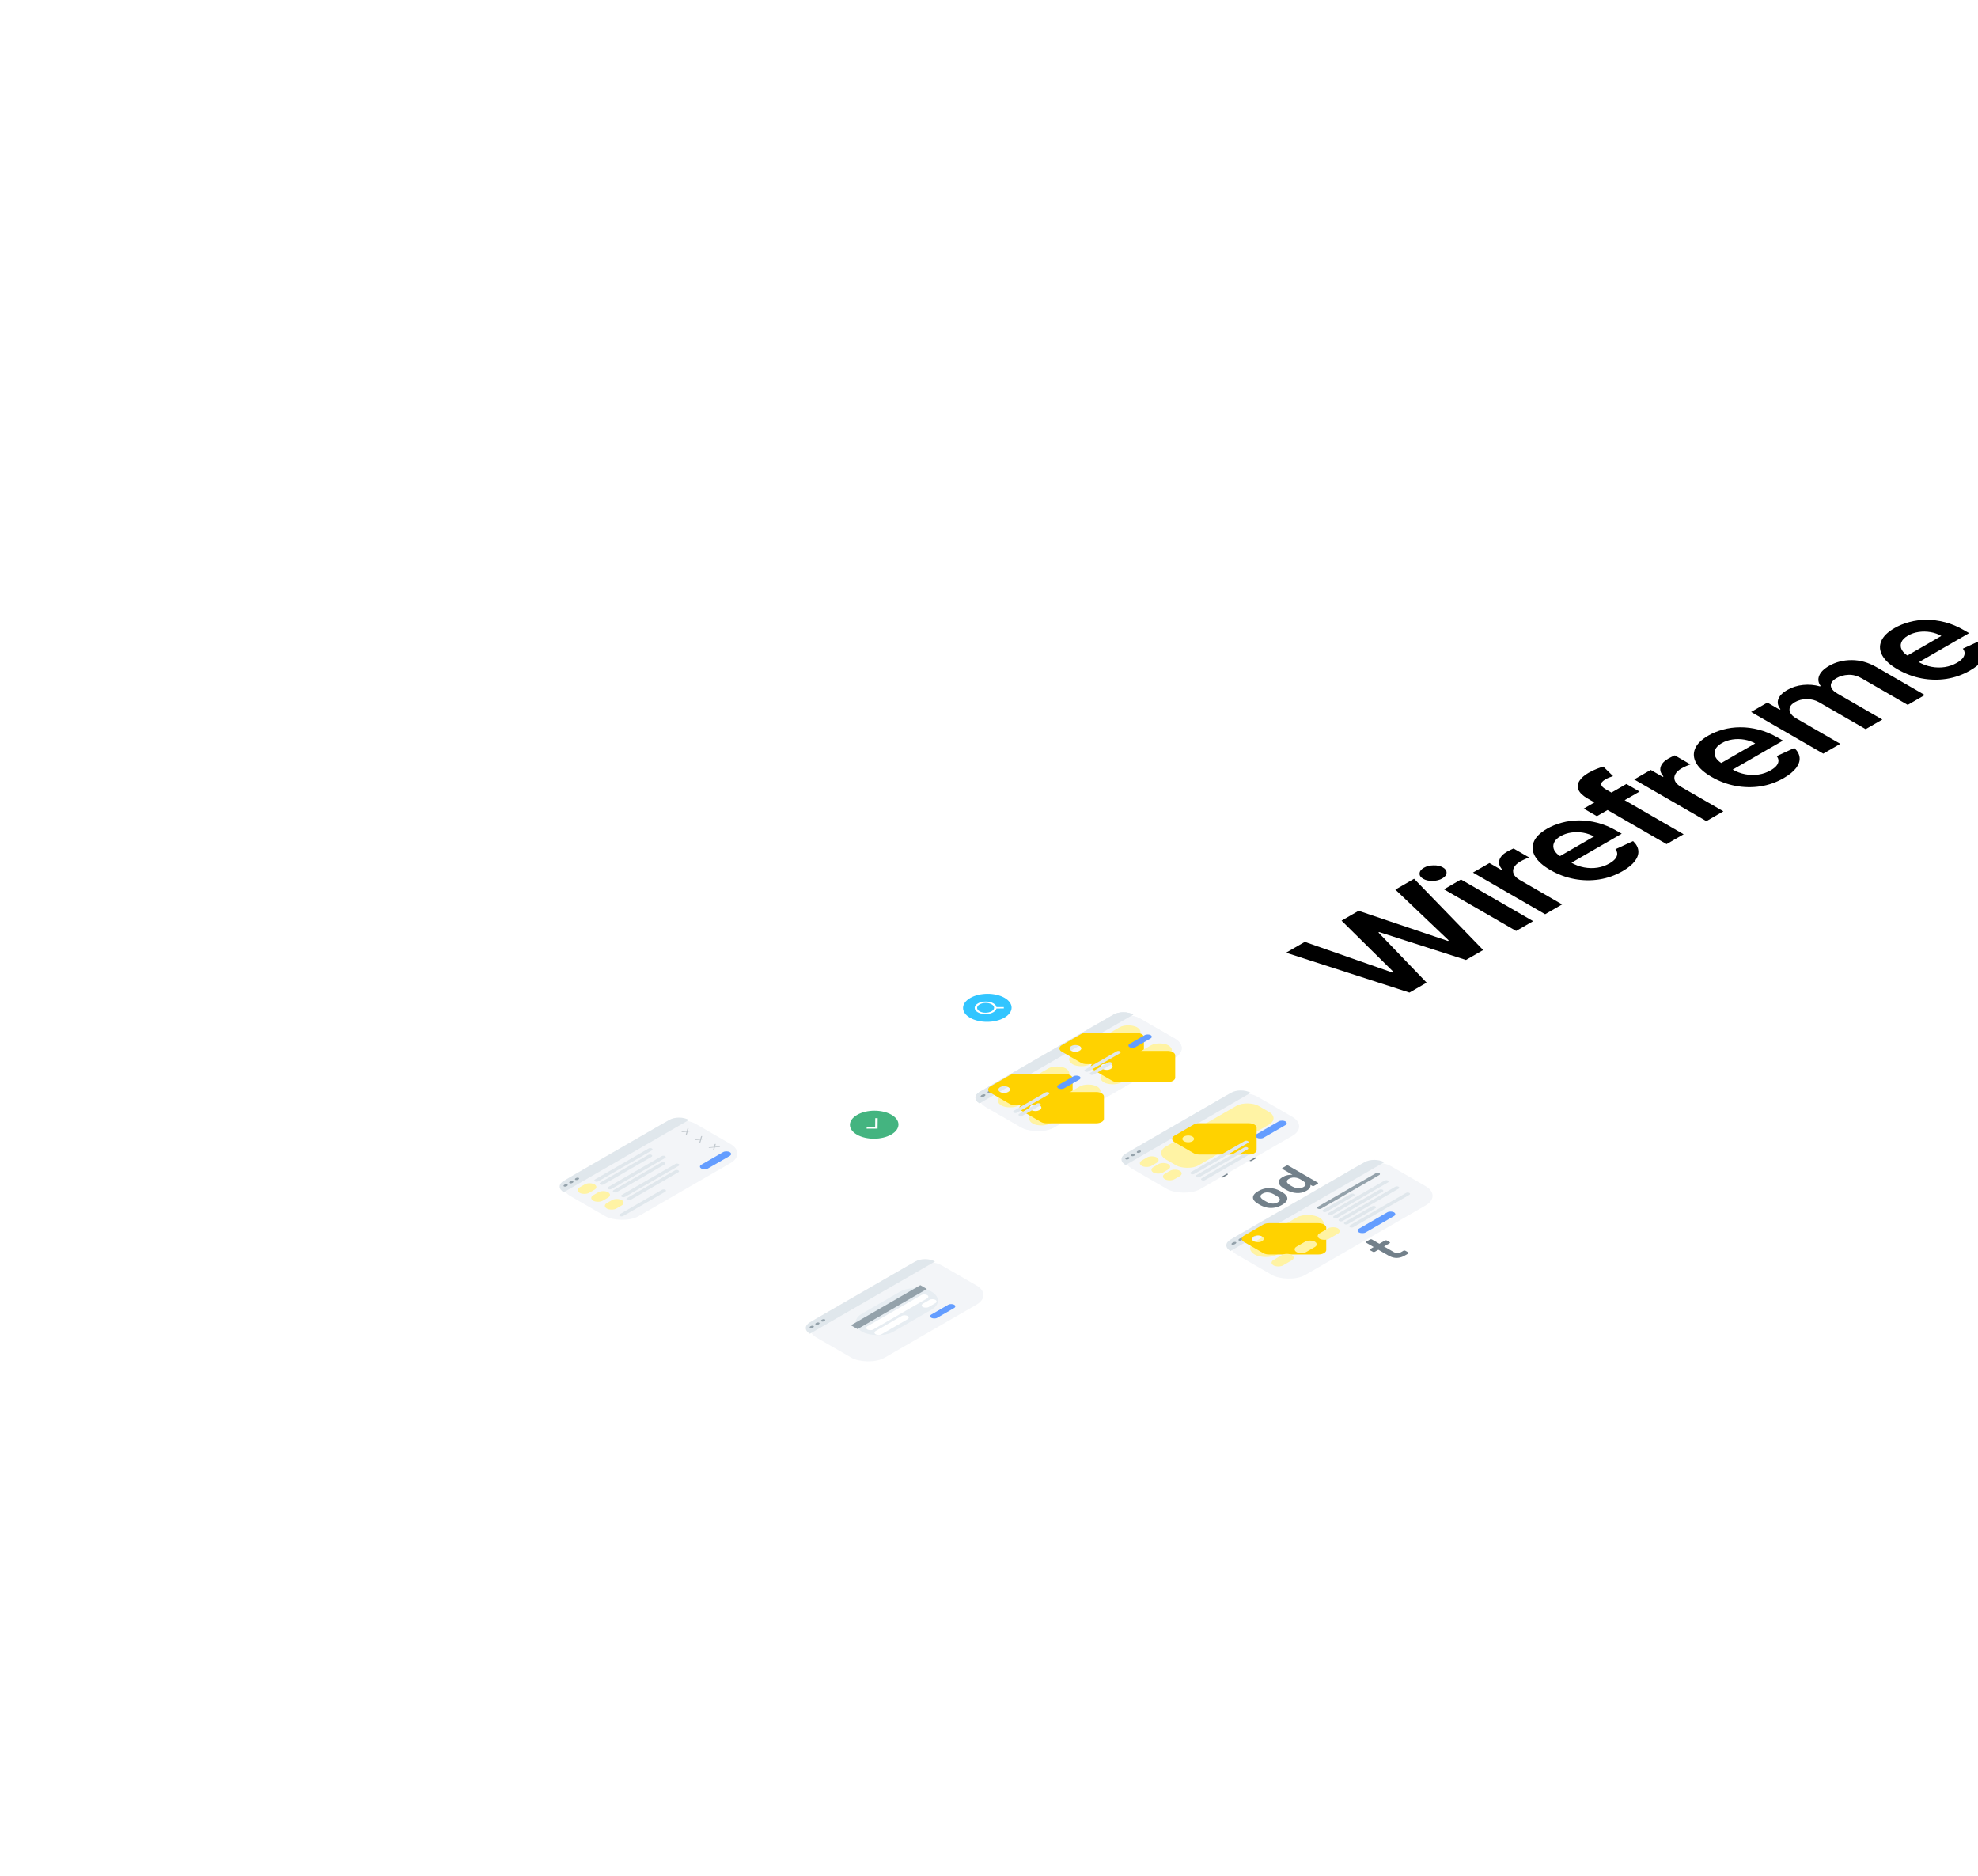 <svg width="389" height="369" viewBox="0 0 389 369" fill="none" xmlns="http://www.w3.org/2000/svg">
<g filter="url(#filter0_d_117_16955)">
<g clip-path="url(#clip0_117_16955)">
<rect width="327.11" height="158.133" rx="23.787" transform="matrix(0.866 -0.5 0.866 0.5 25.268 167.555)" fill="white"/>
<rect width="34.906" height="15.444" rx="3.756" transform="matrix(0.866 -0.5 0.866 0.5 152.518 157.021)" fill="#F3F5F8"/>
<path d="M154.463 158.144C153.389 157.523 153.389 156.518 154.463 155.897L180.802 140.691C181.876 140.071 183.618 140.071 184.693 140.691L154.463 158.144Z" fill="#E0E7EC"/>
<path fill-rule="evenodd" clip-rule="evenodd" d="M155.383 156.771C155.611 156.639 155.686 156.47 155.552 156.392C155.418 156.315 155.124 156.358 154.897 156.49C154.669 156.621 154.593 156.791 154.728 156.868C154.862 156.946 155.155 156.902 155.383 156.771ZM156.757 155.977C156.985 155.846 157.061 155.677 156.926 155.599C156.792 155.521 156.498 155.565 156.271 155.697C156.043 155.828 155.967 155.997 156.102 156.075C156.236 156.153 156.53 156.109 156.757 155.977ZM158.3 154.806C158.434 154.883 158.359 155.053 158.131 155.184C157.903 155.316 157.61 155.359 157.476 155.282C157.341 155.204 157.417 155.035 157.645 154.903C157.872 154.772 158.166 154.728 158.3 154.806Z" fill="#94A2AB"/>
<rect width="34.906" height="15.444" rx="3.756" transform="matrix(0.866 -0.5 0.866 0.5 152.518 157.021)" fill="#F3F5F8"/>
<path d="M154.463 158.144C153.389 157.523 153.389 156.518 154.463 155.897L180.802 140.691C181.876 140.071 183.618 140.071 184.693 140.691L154.463 158.144Z" fill="#E0E7EC"/>
<path fill-rule="evenodd" clip-rule="evenodd" d="M155.383 156.771C155.611 156.639 155.686 156.47 155.552 156.392C155.418 156.315 155.124 156.358 154.897 156.49C154.669 156.621 154.593 156.791 154.728 156.868C154.862 156.946 155.155 156.902 155.383 156.771ZM156.757 155.977C156.985 155.846 157.061 155.677 156.926 155.599C156.792 155.521 156.498 155.565 156.271 155.697C156.043 155.828 155.967 155.997 156.102 156.075C156.236 156.153 156.53 156.109 156.757 155.977ZM158.3 154.806C158.434 154.883 158.359 155.053 158.131 155.184C157.903 155.316 157.61 155.359 157.476 155.282C157.341 155.204 157.417 155.035 157.645 154.903C157.872 154.772 158.166 154.728 158.3 154.806Z" fill="#94A2AB"/>
<rect width="14.597" height="3.931" rx="1.966" transform="matrix(0.866 -0.5 0.866 0.5 157.06 157.581)" fill="#FFF3A4"/>
<path fill-rule="evenodd" clip-rule="evenodd" d="M171.227 152.358L161.469 152.358C161.079 152.358 160.688 152.446 160.39 152.618L156.595 154.809C155.999 155.153 155.999 155.716 156.595 156.061L160.39 158.251C160.688 158.424 161.079 158.511 161.48 158.511L171.238 158.511C171.628 158.511 172.018 158.424 172.317 158.251C172.615 158.079 172.767 157.854 172.761 157.625L172.761 153.244C172.767 153.015 172.615 152.79 172.317 152.618C172.018 152.446 171.617 152.358 171.227 152.358ZM160.119 155.904C159.669 156.164 158.943 156.164 158.493 155.904C158.043 155.644 158.043 155.225 158.493 154.965C158.943 154.705 159.669 154.705 160.119 154.965C160.569 155.225 160.569 155.644 160.119 155.904Z" fill="#FFD200"/>
<rect width="14.597" height="3.931" rx="1.966" transform="matrix(0.866 -0.5 0.866 0.5 171.076 149.489)" fill="#FFF3A4"/>
<path fill-rule="evenodd" clip-rule="evenodd" d="M185.243 144.266L175.485 144.266C175.094 144.266 174.704 144.354 174.406 144.526L170.611 146.717C170.015 147.061 170.015 147.624 170.611 147.969L174.406 150.16C174.704 150.332 175.094 150.419 175.495 150.419L185.253 150.419C185.644 150.419 186.034 150.332 186.332 150.16C186.63 149.988 186.782 149.762 186.777 149.534L186.777 145.152C186.782 144.923 186.63 144.698 186.332 144.526C186.034 144.354 185.633 144.266 185.243 144.266ZM174.135 147.812C173.685 148.072 172.958 148.072 172.508 147.812C172.058 147.552 172.058 147.133 172.508 146.873C172.958 146.613 173.685 146.613 174.135 146.873C174.585 147.133 174.585 147.552 174.135 147.812Z" fill="#FFD200"/>
<rect width="14.597" height="3.931" rx="1.966" transform="matrix(0.866 -0.5 0.866 0.5 163.221 161.137)" fill="#FFF3A4"/>
<path fill-rule="evenodd" clip-rule="evenodd" d="M177.387 155.915L167.629 155.915C167.239 155.915 166.849 156.002 166.551 156.174L162.756 158.365C162.16 158.71 162.16 159.273 162.756 159.617L166.551 161.808C166.849 161.98 167.239 162.068 167.64 162.068L177.398 162.068C177.788 162.068 178.179 161.98 178.477 161.808C178.775 161.636 178.927 161.411 178.921 161.182L178.921 156.8C178.927 156.572 178.775 156.346 178.477 156.174C178.179 156.002 177.778 155.915 177.387 155.915ZM166.279 159.461C165.829 159.72 165.103 159.72 164.653 159.461C164.203 159.201 164.203 158.781 164.653 158.522C165.103 158.262 165.829 158.262 166.279 158.522C166.729 158.781 166.729 159.201 166.279 159.461Z" fill="#FFD200"/>
<rect width="14.597" height="3.931" rx="1.966" transform="matrix(0.866 -0.5 0.866 0.5 177.237 153.045)" fill="#FFF3A4"/>
<path fill-rule="evenodd" clip-rule="evenodd" d="M191.403 147.823L181.645 147.823C181.255 147.823 180.865 147.91 180.567 148.082L176.772 150.273C176.176 150.617 176.176 151.181 176.772 151.525L180.567 153.716C180.865 153.888 181.255 153.976 181.656 153.976L191.414 153.976C191.804 153.976 192.195 153.888 192.493 153.716C192.791 153.544 192.943 153.319 192.937 153.09L192.937 148.708C192.943 148.48 192.791 148.254 192.493 148.082C192.195 147.91 191.794 147.823 191.403 147.823ZM180.295 151.369C179.845 151.628 179.119 151.628 178.669 151.369C178.219 151.109 178.219 150.689 178.669 150.43C179.119 150.17 179.845 150.17 180.295 150.43C180.745 150.689 180.745 151.109 180.295 151.369Z" fill="#FFD200"/>
<rect width="4.76" height="1.31" rx="0.655" transform="matrix(0.866 -0.5 0.866 0.5 169.389 154.862)" fill="#649DFF"/>
<path fill-rule="evenodd" clip-rule="evenodd" d="M161.195 159.593C161.016 159.696 161.016 159.864 161.195 159.967C161.374 160.071 161.664 160.071 161.843 159.967L168.065 156.375C168.244 156.272 168.244 156.104 168.065 156.001C167.886 155.897 167.595 155.897 167.416 156.001L161.195 159.593ZM162.248 160.201C162.069 160.305 162.069 160.472 162.248 160.576C162.427 160.679 162.718 160.679 162.897 160.576L166.37 158.57C166.549 158.467 166.549 158.299 166.37 158.196C166.191 158.092 165.901 158.092 165.722 158.196L162.248 160.201Z" fill="#E0E7EC"/>
<rect width="4.76" height="1.31" rx="0.655" transform="matrix(0.866 -0.5 0.866 0.5 183.405 146.77)" fill="#649DFF"/>
<path fill-rule="evenodd" clip-rule="evenodd" d="M175.21 151.501C175.031 151.604 175.031 151.772 175.21 151.875C175.389 151.979 175.68 151.979 175.859 151.875L182.08 148.283C182.26 148.18 182.26 148.012 182.08 147.909C181.901 147.805 181.611 147.805 181.432 147.909L175.21 151.501ZM176.264 152.109C176.085 152.213 176.085 152.38 176.264 152.484C176.443 152.587 176.734 152.587 176.913 152.484L180.386 150.478C180.566 150.375 180.566 150.207 180.386 150.104C180.207 150 179.917 150 179.738 150.104L176.264 152.109Z" fill="#E0E7EC"/>
<path d="M202.373 172.685C202.315 172.718 202.246 172.735 202.165 172.735C202.084 172.735 202.015 172.718 201.957 172.685L196.31 169.425C196.247 169.388 196.215 169.346 196.215 169.3C196.215 169.253 196.244 169.213 196.302 169.179L198.626 167.837C199.077 167.577 199.543 167.392 200.023 167.282C200.497 167.168 200.971 167.141 201.445 167.201C201.913 167.258 202.362 167.41 202.79 167.657C203.223 167.908 203.489 168.168 203.588 168.438C203.68 168.705 203.628 168.976 203.431 169.25C203.235 169.523 202.911 169.79 202.46 170.051L201.168 170.797L203.197 171.969C203.255 172.002 203.284 172.042 203.284 172.089C203.29 172.132 203.261 172.172 203.197 172.209L202.373 172.685ZM200.187 170.251L201.454 169.52C201.789 169.326 201.968 169.133 201.992 168.939C202.009 168.742 201.861 168.554 201.549 168.373C201.26 168.206 200.945 168.121 200.604 168.118C200.257 168.111 199.904 168.211 199.546 168.418L198.279 169.149L200.187 170.251ZM207.987 169.444C207.929 169.477 207.859 169.494 207.778 169.494C207.698 169.494 207.628 169.477 207.57 169.444L203.485 167.085C203.421 167.049 203.39 167.007 203.39 166.96C203.39 166.913 203.418 166.873 203.476 166.84L204.179 166.434C204.237 166.401 204.306 166.384 204.387 166.384C204.474 166.381 204.549 166.398 204.613 166.434L204.968 166.64C204.916 166.456 204.945 166.276 205.055 166.099C205.171 165.919 205.367 165.748 205.645 165.588L206 165.383C206.064 165.346 206.133 165.329 206.209 165.333C206.289 165.333 206.359 165.349 206.417 165.383L207.041 165.743C207.099 165.777 207.128 165.817 207.128 165.863C207.134 165.907 207.105 165.947 207.041 165.984L206.365 166.374C206.087 166.534 205.948 166.705 205.948 166.885C205.954 167.062 206.093 167.229 206.365 167.386L208.75 168.763C208.808 168.796 208.837 168.836 208.837 168.883C208.837 168.93 208.805 168.972 208.741 169.008L207.987 169.444ZM213.946 178.103C213.484 178.37 213.012 178.549 212.532 178.639C212.058 178.726 211.59 178.733 211.127 178.659C210.67 178.582 210.234 178.437 209.818 178.224C209.708 178.167 209.578 178.095 209.427 178.008C209.277 177.921 209.153 177.846 209.054 177.783C208.678 177.539 208.43 177.285 208.308 177.022C208.187 176.751 208.201 176.479 208.352 176.205C208.508 175.928 208.811 175.66 209.262 175.399C209.713 175.139 210.176 174.965 210.65 174.878C211.13 174.788 211.601 174.78 212.064 174.853C212.527 174.92 212.969 175.062 213.391 175.279C213.501 175.336 213.631 175.408 213.781 175.494C213.932 175.581 214.056 175.656 214.154 175.72C214.524 175.96 214.773 176.214 214.9 176.481C215.033 176.745 215.022 177.015 214.866 177.292C214.715 177.566 214.409 177.836 213.946 178.103ZM213.088 177.608C213.394 177.431 213.536 177.239 213.513 177.032C213.484 176.821 213.29 176.603 212.931 176.376C212.85 176.322 212.741 176.256 212.602 176.175C212.463 176.095 212.347 176.032 212.255 175.985C211.867 175.781 211.492 175.671 211.127 175.655C210.763 175.638 210.428 175.718 210.121 175.895C209.815 176.072 209.676 176.266 209.705 176.476C209.734 176.686 209.925 176.903 210.277 177.127C210.358 177.18 210.468 177.247 210.607 177.327C210.746 177.407 210.861 177.471 210.954 177.517C211.347 177.724 211.726 177.836 212.09 177.853C212.449 177.866 212.781 177.785 213.088 177.608ZM218.758 175.325C218.458 175.499 218.143 175.624 217.813 175.701C217.483 175.771 217.151 175.796 216.815 175.776C216.48 175.756 216.148 175.697 215.818 175.601C215.483 175.5 215.159 175.367 214.847 175.2C214.737 175.143 214.641 175.091 214.56 175.045C214.474 174.995 214.381 174.938 214.283 174.874C214.005 174.701 213.78 174.521 213.606 174.334C213.439 174.143 213.337 173.951 213.303 173.758C213.268 173.557 213.311 173.362 213.433 173.172C213.56 172.978 213.774 172.794 214.075 172.621C214.387 172.441 214.705 172.32 215.029 172.26C215.353 172.194 215.671 172.167 215.983 172.18L214.057 171.068C213.999 171.035 213.968 170.997 213.962 170.953C213.962 170.907 213.994 170.865 214.057 170.828L214.795 170.402C214.852 170.369 214.922 170.352 215.003 170.352C215.084 170.352 215.153 170.369 215.211 170.402L220.953 173.718C221.011 173.751 221.04 173.791 221.04 173.838C221.04 173.885 221.011 173.925 220.953 173.958L220.268 174.354C220.204 174.39 220.132 174.409 220.051 174.409C219.976 174.405 219.909 174.387 219.851 174.354L219.53 174.168C219.565 174.355 219.527 174.547 219.418 174.744C219.314 174.938 219.094 175.131 218.758 175.325ZM218.151 174.604C218.394 174.464 218.533 174.32 218.568 174.173C218.602 174.026 218.57 173.885 218.472 173.748C218.368 173.607 218.229 173.484 218.056 173.377C217.958 173.314 217.851 173.249 217.735 173.182C217.613 173.112 217.498 173.048 217.388 172.991C217.209 172.895 217.003 172.823 216.772 172.776C216.535 172.726 216.292 172.713 216.044 172.736C215.795 172.759 215.555 172.838 215.324 172.971C215.081 173.112 214.942 173.255 214.907 173.402C214.873 173.542 214.91 173.681 215.02 173.818C215.13 173.955 215.283 174.086 215.48 174.213C215.647 174.317 215.821 174.417 216 174.514C216.22 174.627 216.448 174.716 216.685 174.779C216.922 174.843 217.165 174.866 217.414 174.849C217.663 174.826 217.908 174.744 218.151 174.604ZM224.073 184.257C223.72 184.461 223.335 184.592 222.919 184.652C222.503 184.706 222.081 184.689 221.653 184.602C221.219 184.512 220.803 184.352 220.404 184.122L217.966 182.714C217.909 182.681 217.88 182.641 217.88 182.594C217.88 182.548 217.909 182.508 217.966 182.474L218.73 182.033C218.793 181.997 218.863 181.98 218.938 181.983C219.019 181.983 219.088 182 219.146 182.033L221.531 183.411C222.248 183.825 222.922 183.85 223.552 183.486C223.853 183.312 223.995 183.12 223.977 182.91C223.966 182.696 223.792 182.492 223.457 182.299L221.072 180.922C221.014 180.888 220.985 180.848 220.985 180.802C220.985 180.755 221.014 180.715 221.072 180.681L221.835 180.241C221.893 180.207 221.962 180.191 222.043 180.191C222.124 180.191 222.193 180.207 222.251 180.241L226.345 182.604C226.403 182.638 226.432 182.678 226.432 182.725C226.432 182.771 226.403 182.811 226.345 182.845L225.643 183.25C225.579 183.287 225.507 183.305 225.426 183.305C225.351 183.302 225.284 183.284 225.226 183.25L224.871 183.045C224.917 183.252 224.882 183.456 224.767 183.656C224.651 183.856 224.42 184.057 224.073 184.257ZM229.737 180.986C229.321 181.227 228.876 181.394 228.402 181.487C227.933 181.577 227.462 181.589 226.988 181.522C226.514 181.449 226.057 181.295 225.617 181.061C225.525 181.015 225.409 180.951 225.27 180.871C225.126 180.788 225.01 180.718 224.924 180.661C224.519 180.407 224.256 180.145 224.134 179.875C224.013 179.598 224.03 179.324 224.186 179.053C224.348 178.78 224.637 178.523 225.054 178.282C225.424 178.068 225.791 177.917 226.155 177.826C226.519 177.736 226.864 177.688 227.187 177.681C227.511 177.675 227.8 177.698 228.055 177.751C228.309 177.798 228.509 177.86 228.653 177.937C228.723 177.97 228.754 178.012 228.749 178.062C228.743 178.105 228.711 178.144 228.653 178.177L227.89 178.618C227.832 178.651 227.771 178.669 227.708 178.673C227.65 178.673 227.578 178.664 227.491 178.648C227.173 178.564 226.895 178.538 226.658 178.568C226.421 178.591 226.193 178.666 225.973 178.793C225.684 178.96 225.545 179.147 225.557 179.354C225.568 179.554 225.765 179.771 226.147 180.005C226.355 180.138 226.557 180.255 226.754 180.355C227.164 180.579 227.543 180.694 227.89 180.701C228.243 180.704 228.564 180.622 228.853 180.456C229.078 180.325 229.214 180.193 229.26 180.06C229.301 179.923 229.249 179.763 229.104 179.579C229.075 179.529 229.061 179.487 229.061 179.454C229.067 179.417 229.098 179.382 229.156 179.349L229.92 178.908C229.977 178.875 230.047 178.858 230.128 178.858C230.209 178.851 230.278 178.868 230.336 178.908C230.434 178.972 230.524 179.057 230.605 179.164C230.686 179.264 230.741 179.386 230.77 179.529C230.799 179.666 230.79 179.815 230.744 179.975C230.692 180.132 230.585 180.297 230.423 180.471C230.267 180.641 230.038 180.813 229.737 180.986ZM238.054 188.084C237.708 188.285 237.355 188.418 236.996 188.485C236.638 188.552 236.282 188.55 235.929 188.48C235.571 188.406 235.212 188.266 234.854 188.059L232.885 186.923L232.2 187.318C232.142 187.352 232.073 187.368 231.992 187.368C231.911 187.368 231.841 187.352 231.783 187.318L231.28 187.028C231.222 186.994 231.194 186.954 231.194 186.908C231.194 186.861 231.222 186.821 231.28 186.787L231.966 186.392L230.526 185.56C230.468 185.527 230.436 185.489 230.43 185.445C230.43 185.398 230.462 185.357 230.526 185.32L231.228 184.914C231.286 184.881 231.355 184.864 231.436 184.864C231.517 184.864 231.587 184.881 231.645 184.914L233.084 185.746L234.169 185.12C234.226 185.086 234.296 185.07 234.377 185.07C234.458 185.07 234.527 185.086 234.585 185.12L235.088 185.41C235.146 185.444 235.175 185.484 235.175 185.53C235.175 185.577 235.146 185.617 235.088 185.651L234.004 186.277L235.886 187.363C236.123 187.5 236.349 187.584 236.563 187.614C236.782 187.64 236.996 187.594 237.204 187.473L237.803 187.128C237.861 187.094 237.93 187.078 238.011 187.078C238.092 187.078 238.161 187.094 238.219 187.128L238.757 187.438C238.815 187.472 238.844 187.512 238.844 187.559C238.844 187.605 238.815 187.645 238.757 187.679L238.054 188.084Z" fill="#72808A"/>
<rect width="34.906" height="15.444" rx="3.756" transform="matrix(0.866 -0.5 0.866 0.5 201.855 186.05)" fill="#F3F5F8"/>
<path d="M203.801 187.173C202.726 186.553 202.726 185.547 203.801 184.927L230.139 169.72C231.214 169.1 232.956 169.1 234.03 169.72L203.801 187.173Z" fill="#E0E7EC"/>
<path fill-rule="evenodd" clip-rule="evenodd" d="M204.72 185.8C204.948 185.668 205.023 185.499 204.889 185.421C204.755 185.344 204.461 185.387 204.233 185.519C204.006 185.65 203.93 185.82 204.064 185.897C204.199 185.975 204.492 185.931 204.72 185.8ZM206.094 185.006C206.322 184.875 206.398 184.705 206.263 184.628C206.129 184.55 205.836 184.594 205.608 184.726C205.38 184.857 205.305 185.026 205.439 185.104C205.573 185.181 205.867 185.138 206.094 185.006ZM207.637 183.835C207.771 183.912 207.696 184.082 207.468 184.213C207.24 184.344 206.947 184.388 206.813 184.311C206.678 184.233 206.754 184.064 206.982 183.932C207.209 183.801 207.503 183.757 207.637 183.835Z" fill="#94A2AB"/>
<path fill-rule="evenodd" clip-rule="evenodd" d="M222.034 179.079C221.855 179.182 221.855 179.35 222.034 179.453C222.213 179.557 222.503 179.557 222.682 179.453L228.08 176.337C228.259 176.234 228.259 176.066 228.08 175.963C227.901 175.859 227.61 175.859 227.431 175.963L222.034 179.079ZM223.088 179.687C222.909 179.791 222.909 179.958 223.088 180.062C223.267 180.165 223.557 180.165 223.736 180.062L234.763 173.696C234.942 173.592 234.942 173.425 234.763 173.321C234.583 173.218 234.293 173.218 234.114 173.321L223.088 179.687ZM226.249 181.887C226.07 181.784 226.07 181.616 226.249 181.513L231.646 178.396C231.825 178.293 232.116 178.293 232.295 178.396C232.474 178.5 232.474 178.667 232.295 178.771L226.897 181.887C226.718 181.99 226.428 181.99 226.249 181.887ZM227.303 182.121C227.124 182.224 227.124 182.392 227.303 182.495C227.482 182.599 227.772 182.599 227.951 182.495L238.977 176.129C239.157 176.026 239.157 175.858 238.977 175.755C238.798 175.652 238.508 175.652 238.329 175.755L227.303 182.121ZM224.141 180.67C223.962 180.567 223.962 180.399 224.141 180.296L233.083 175.133C233.262 175.03 233.552 175.03 233.731 175.133C233.91 175.237 233.91 175.404 233.731 175.508L224.79 180.67C224.611 180.774 224.32 180.774 224.141 180.67ZM225.195 180.904C225.016 181.008 225.016 181.175 225.195 181.279C225.374 181.382 225.665 181.382 225.844 181.279L236.87 174.913C237.049 174.809 237.049 174.642 236.87 174.538C236.691 174.435 236.401 174.435 236.222 174.538L225.195 180.904Z" fill="#E0E7EC"/>
<rect width="13.962" height="0.749" rx="0.374" transform="matrix(0.866 -0.5 0.866 0.5 220.656 178.658)" fill="#94A2AB"/>
<rect width="7.933" height="1.498" rx="0.749" transform="matrix(0.866 -0.5 0.866 0.5 228.437 183.151)" fill="#649DFF"/>
<rect width="14.597" height="5.054" rx="2.504" transform="matrix(0.866 -0.5 0.866 0.5 206.397 186.61)" fill="#FFF3A4"/>
<path fill-rule="evenodd" clip-rule="evenodd" d="M221.106 181.7L211.348 181.7C210.958 181.7 210.567 181.787 210.269 181.96L206.474 184.151C205.878 184.495 205.878 185.058 206.474 185.402L210.269 187.593C210.567 187.766 210.958 187.853 211.359 187.853L221.117 187.853C221.507 187.853 221.897 187.766 222.195 187.593C222.494 187.421 222.645 187.196 222.64 186.967L222.64 182.586C222.645 182.357 222.494 182.132 222.195 181.96C221.897 181.787 221.496 181.7 221.106 181.7ZM209.998 185.246C209.548 185.506 208.822 185.506 208.372 185.246C207.922 184.986 207.922 184.567 208.372 184.307C208.822 184.047 209.548 184.047 209.998 184.307C210.448 184.567 210.448 184.986 209.998 185.246Z" fill="#FFD200"/>
<rect width="4.125" height="2.153" rx="1.076" transform="matrix(0.866 -0.5 0.866 0.5 211.342 189.464)" fill="#FFF3A4"/>
<rect width="4.125" height="2.153" rx="1.076" transform="matrix(0.866 -0.5 0.866 0.5 215.876 186.846)" fill="#FFF3A4"/>
<rect width="4.125" height="2.153" rx="1.076" transform="matrix(0.866 -0.5 0.866 0.5 220.411 184.228)" fill="#FFF3A4"/>
<rect width="34.906" height="15.444" rx="3.756" transform="matrix(0.866 -0.5 0.866 0.5 10.597 208.865)" fill="#F3F5F8"/>
<path d="M12.542 209.988C11.468 209.368 11.468 208.362 12.542 207.742L38.881 192.535C39.955 191.915 41.697 191.915 42.771 192.535L12.542 209.988Z" fill="#E0E7EC"/>
<path d="M12.542 209.988L42.772 192.535L52.032 197.882C53.23 198.573 53.23 199.694 52.032 200.386L26.14 215.335C24.942 216.026 23 216.026 21.803 215.335L12.542 209.988Z" fill="#F3F5F8"/>
<mask id="mask0_117_16955" style="mask-type:luminance" maskUnits="userSpaceOnUse" x="12" y="192" width="41" height="24">
<path d="M12.542 209.988L42.772 192.535L52.032 197.882C53.23 198.573 53.23 199.694 52.032 200.386L26.14 215.335C24.942 216.026 23 216.026 21.803 215.335L12.542 209.988Z" fill="white"/>
</mask>
<g mask="url(#mask0_117_16955)">
<rect width="12.376" height="14.133" rx="6.188" transform="matrix(0.866 -0.5 0.866 0.5 32.305 202.041)" fill="#C7D3DC"/>
<path fill-rule="evenodd" clip-rule="evenodd" d="M49.566 205.74C49.984 205.499 50.123 205.189 49.876 205.047C49.63 204.904 49.092 204.985 48.675 205.226C48.258 205.467 48.119 205.777 48.365 205.919C48.611 206.061 49.149 205.981 49.566 205.74Z" fill="#E0E7EC"/>
<rect width="1.745" height="0.281" rx="0.14" transform="matrix(0.866 -0.5 0.866 0.5 37.706 199.765)" fill="#E0E7EC"/>
<rect width="10.472" height="10.857" transform="matrix(0.866 -0.5 0.866 0.5 34.507 202.361)" fill="#E0E7EC"/>
<path fill-rule="evenodd" clip-rule="evenodd" d="M44.343 201.709C44.52 201.607 44.578 201.475 44.472 201.414C44.367 201.353 44.138 201.387 43.961 201.489C43.784 201.591 43.726 201.723 43.831 201.784C43.937 201.845 44.166 201.811 44.343 201.709ZM44.607 202.89L43.879 203.31C43.389 203.593 42.552 203.385 42.571 202.985L42.578 202.845C42.588 202.615 42.902 202.428 43.3 202.416C43.677 202.404 44.15 202.39 44.579 202.378L44.58 202.356C44.59 202.112 44.994 201.832 45.364 201.812L45.509 201.805C45.919 201.782 45.94 202.124 45.542 202.356L44.607 202.89Z" fill="#94A2AB"/>
<path fill-rule="evenodd" clip-rule="evenodd" d="M30.665 200.46C30.576 200.409 30.576 200.325 30.665 200.273L34.463 198.08C34.553 198.029 34.698 198.029 34.787 198.08C34.877 198.132 34.877 198.216 34.787 198.268L30.989 200.46C30.9 200.512 30.755 200.512 30.665 200.46ZM38.085 195.989C37.996 196.041 37.996 196.125 38.085 196.177C38.175 196.228 38.32 196.228 38.409 196.177L42.207 193.984C42.297 193.932 42.297 193.848 42.207 193.797C42.118 193.745 41.973 193.745 41.883 193.797L38.085 195.989ZM14.726 209.476C14.637 209.527 14.637 209.611 14.726 209.663C14.816 209.715 14.961 209.715 15.05 209.663L15.825 209.215C15.915 209.164 15.915 209.08 15.825 209.028C15.736 208.977 15.591 208.977 15.501 209.028L14.726 209.476ZM35.337 197.576C35.248 197.628 35.248 197.711 35.337 197.763C35.427 197.815 35.572 197.815 35.661 197.763L37.535 196.681C37.625 196.629 37.625 196.546 37.535 196.494C37.446 196.442 37.301 196.442 37.211 196.494L35.337 197.576Z" fill="#94A2AB"/>
</g>
<path fill-rule="evenodd" clip-rule="evenodd" d="M19.375 210.068C19.196 210.171 19.196 210.339 19.375 210.442C19.554 210.546 19.844 210.546 20.023 210.442L27.619 206.057C27.798 205.953 27.798 205.786 27.619 205.682C27.44 205.579 27.15 205.579 26.971 205.682L19.375 210.068ZM20.429 210.676C20.25 210.78 20.25 210.947 20.429 211.051C20.608 211.154 20.898 211.154 21.077 211.051L27.299 207.458C27.478 207.355 27.478 207.187 27.299 207.084C27.12 206.981 26.83 206.981 26.651 207.084L20.429 210.676ZM22.536 212.267C22.357 212.164 22.357 211.996 22.536 211.893L26.01 209.888C26.189 209.784 26.479 209.784 26.658 209.888C26.837 209.991 26.837 210.159 26.658 210.262L23.185 212.267C23.006 212.371 22.715 212.371 22.536 212.267ZM21.482 211.285C21.303 211.388 21.303 211.556 21.482 211.659C21.661 211.762 21.952 211.762 22.131 211.659L29.727 207.274C29.906 207.17 29.906 207.003 29.727 206.899C29.548 206.796 29.257 206.796 29.078 206.899L21.482 211.285Z" fill="#E0E7EC"/>
<rect width="11.106" height="1.872" rx="0.936" transform="matrix(0.866 -0.5 0.866 0.5 23.671 212.923)" fill="#649DFF"/>
<rect width="28.415" height="15.444" rx="3.756" transform="matrix(0.866 -0.5 0.866 0.5 181.232 169.152)" fill="#F3F5F8"/>
<path d="M183.177 170.275C182.103 169.655 182.103 168.649 183.177 168.029L203.895 156.068C204.969 155.448 206.711 155.448 207.785 156.068L183.177 170.275Z" fill="#E0E7EC"/>
<path fill-rule="evenodd" clip-rule="evenodd" d="M183.79 169.079C183.975 168.972 184.016 168.823 183.882 168.745C183.748 168.668 183.489 168.692 183.303 168.799C183.118 168.906 183.077 169.055 183.211 169.133C183.345 169.21 183.604 169.186 183.79 169.079ZM184.909 168.433C185.094 168.327 185.135 168.177 185.001 168.099C184.867 168.022 184.607 168.046 184.422 168.153C184.237 168.26 184.195 168.409 184.33 168.487C184.464 168.564 184.723 168.54 184.909 168.433ZM186.119 167.454C186.254 167.531 186.212 167.681 186.027 167.788C185.842 167.895 185.582 167.919 185.448 167.841C185.314 167.764 185.355 167.614 185.541 167.507C185.726 167.4 185.985 167.376 186.119 167.454Z" fill="#94A2AB"/>
<rect width="3.358" height="2.153" rx="1.076" transform="matrix(0.866 -0.5 0.866 0.5 185.442 169.904)" fill="#FFF3A4"/>
<rect width="3.358" height="2.153" rx="1.076" transform="matrix(0.866 -0.5 0.866 0.5 189.981 172.525)" fill="#FFF3A4"/>
<rect width="3.358" height="2.153" rx="1.076" transform="matrix(0.866 -0.5 0.866 0.5 187.712 171.214)" fill="#FFF3A4"/>
<rect width="21.053" height="7.394" rx="2.504" transform="matrix(0.866 -0.5 0.866 0.5 188.91 167.902)" fill="#FFF3A4"/>
<path fill-rule="evenodd" clip-rule="evenodd" d="M207.413 162.053L197.655 162.053C197.265 162.053 196.875 162.141 196.577 162.313L192.782 164.504C192.185 164.848 192.185 165.412 192.782 165.756L196.577 167.947C196.875 168.119 197.265 168.207 197.666 168.207L207.424 168.207C207.814 168.207 208.205 168.119 208.503 167.947C208.801 167.775 208.953 167.549 208.947 167.321L208.947 162.939C208.953 162.711 208.801 162.485 208.503 162.313C208.205 162.141 207.804 162.053 207.413 162.053ZM196.305 165.599C195.855 165.859 195.129 165.859 194.679 165.599C194.229 165.34 194.229 164.92 194.679 164.66C195.129 164.401 195.855 164.401 196.305 164.66C196.755 164.92 196.755 165.34 196.305 165.599Z" fill="#FFD200"/>
<path fill-rule="evenodd" clip-rule="evenodd" d="M196.043 172.02C195.864 171.917 195.864 171.749 196.043 171.646L206.58 165.562C206.759 165.459 207.049 165.459 207.228 165.562C207.407 165.666 207.407 165.833 207.228 165.937L196.691 172.02C196.512 172.124 196.222 172.124 196.043 172.02ZM197.097 172.629C196.917 172.525 196.917 172.358 197.097 172.254L206.515 166.817C206.694 166.713 206.984 166.713 207.163 166.817C207.343 166.92 207.343 167.088 207.163 167.191L197.745 172.629C197.566 172.732 197.276 172.732 197.097 172.629ZM198.15 172.863C197.971 172.966 197.971 173.134 198.15 173.237C198.329 173.341 198.62 173.341 198.799 173.237L207.098 168.445C207.278 168.342 207.278 168.174 207.098 168.071C206.919 167.967 206.629 167.967 206.45 168.071L198.15 172.863Z" fill="#E0E7EC"/>
<rect width="6.458" height="1.498" rx="0.749" transform="matrix(0.866 -0.5 0.866 0.5 208.358 164.536)" fill="#649DFF"/>
<ellipse cx="3.92" cy="3.874" rx="3.92" ry="3.874" transform="matrix(0.866 -0.5 0.866 0.5 149.236 139.376)" fill="#32C5FF"/>
<g clip-path="url(#clip1_117_16955)">
<path d="M157.783 139.209L159.228 139.204L159.226 139.479L157.78 139.484C157.724 139.764 157.504 140.026 157.157 140.225C156.314 140.712 154.953 140.717 154.12 140.236C153.287 139.755 153.295 138.969 154.138 138.482C154.981 137.995 156.342 137.991 157.175 138.472C157.518 138.669 157.733 138.929 157.783 139.209ZM157.318 139.333C157.315 139.083 157.142 138.844 156.836 138.668C156.187 138.293 155.13 138.297 154.474 138.676C153.817 139.055 153.811 139.665 154.46 140.04C155.108 140.414 156.165 140.411 156.822 140.032C157.131 139.854 157.309 139.613 157.318 139.363L157.318 139.333Z" fill="white"/>
</g>
<rect width="28.415" height="15.444" rx="3.756" transform="matrix(0.866 -0.5 0.866 0.5 70.747 174.495)" fill="#F3F5F8"/>
<path d="M72.692 175.618C71.618 174.997 71.618 173.992 72.692 173.371L93.409 161.41C94.484 160.79 96.226 160.79 97.3 161.41L72.692 175.618Z" fill="#E0E7EC"/>
<path fill-rule="evenodd" clip-rule="evenodd" d="M73.305 174.422C73.49 174.315 73.531 174.165 73.397 174.087C73.263 174.01 73.004 174.034 72.818 174.141C72.633 174.248 72.592 174.397 72.726 174.475C72.86 174.552 73.119 174.529 73.305 174.422ZM74.423 173.776C74.609 173.669 74.65 173.519 74.516 173.442C74.382 173.364 74.122 173.388 73.937 173.495C73.752 173.602 73.71 173.752 73.845 173.829C73.979 173.907 74.238 173.883 74.423 173.776ZM75.634 172.796C75.769 172.873 75.727 173.023 75.542 173.13C75.356 173.237 75.097 173.261 74.963 173.183C74.829 173.106 74.87 172.956 75.055 172.849C75.241 172.742 75.5 172.718 75.634 172.796Z" fill="#94A2AB"/>
<rect width="3.358" height="2.153" rx="1.076" transform="matrix(0.866 -0.5 0.866 0.5 74.876 175.199)" fill="#FFF3A4"/>
<rect width="3.358" height="2.153" rx="1.076" transform="matrix(0.866 -0.5 0.866 0.5 77.551 176.744)" fill="#FFF3A4"/>
<rect width="3.358" height="2.153" rx="1.076" transform="matrix(0.866 -0.5 0.866 0.5 80.226 178.288)" fill="#FFF3A4"/>
<path fill-rule="evenodd" clip-rule="evenodd" d="M78.83 173.104C78.651 173.207 78.651 173.375 78.83 173.478C79.009 173.581 79.299 173.581 79.478 173.478L90.015 167.395C90.194 167.291 90.194 167.124 90.015 167.02C89.836 166.917 89.546 166.917 89.367 167.02L78.83 173.104ZM79.884 173.712C79.705 173.816 79.705 173.983 79.884 174.087C80.063 174.19 80.353 174.19 80.532 174.087L89.951 168.649C90.13 168.545 90.13 168.378 89.951 168.274C89.772 168.171 89.481 168.171 89.302 168.274L79.884 173.712Z" fill="#E0E7EC"/>
<g opacity="0.4">
<path fill-rule="evenodd" clip-rule="evenodd" d="M95.844 163.769C95.835 163.803 95.875 163.826 95.934 163.821L96.835 163.738L96.691 164.258C96.681 164.292 96.722 164.315 96.78 164.309C96.839 164.304 96.894 164.272 96.904 164.238L97.047 163.718L97.948 163.635C98.007 163.63 98.062 163.598 98.071 163.564C98.081 163.53 98.041 163.507 97.982 163.512L97.082 163.595L97.225 163.075C97.235 163.041 97.195 163.018 97.136 163.024C97.077 163.029 97.022 163.061 97.012 163.095L96.869 163.615L95.968 163.698C95.909 163.703 95.854 163.735 95.844 163.769Z" fill="#72808A"/>
</g>
<path fill-rule="evenodd" clip-rule="evenodd" d="M81.424 174.601C81.245 174.705 81.245 174.872 81.424 174.976C81.603 175.079 81.893 175.079 82.072 174.976L92.609 168.892C92.788 168.789 92.788 168.621 92.609 168.518C92.43 168.414 92.14 168.414 91.961 168.518L81.424 174.601ZM82.478 175.21C82.299 175.313 82.299 175.481 82.478 175.584C82.657 175.687 82.947 175.687 83.126 175.584L92.544 170.146C92.724 170.043 92.724 169.875 92.544 169.772C92.365 169.669 92.075 169.669 91.896 169.772L82.478 175.21Z" fill="#E0E7EC"/>
<g opacity="0.4">
<path fill-rule="evenodd" clip-rule="evenodd" d="M98.519 165.314C98.51 165.348 98.55 165.371 98.609 165.365L99.51 165.282L99.366 165.802C99.356 165.836 99.396 165.859 99.455 165.854C99.514 165.849 99.569 165.817 99.579 165.783L99.722 165.263L100.623 165.18C100.682 165.174 100.737 165.142 100.746 165.108C100.756 165.074 100.716 165.051 100.657 165.057L99.756 165.14L99.9 164.62C99.909 164.586 99.87 164.563 99.811 164.568C99.752 164.574 99.697 164.606 99.687 164.639L99.543 165.159L98.643 165.242C98.584 165.248 98.529 165.28 98.519 165.314Z" fill="#72808A"/>
</g>
<path fill-rule="evenodd" clip-rule="evenodd" d="M84.098 176.146C83.919 176.249 83.919 176.417 84.098 176.52C84.278 176.623 84.568 176.623 84.747 176.52L95.284 170.436C95.463 170.333 95.463 170.165 95.284 170.062C95.105 169.959 94.814 169.959 94.635 170.062L84.098 176.146ZM85.152 176.754C84.973 176.857 84.973 177.025 85.152 177.128C85.331 177.232 85.622 177.232 85.801 177.128L95.219 171.691C95.398 171.587 95.398 171.42 95.219 171.316C95.04 171.213 94.75 171.213 94.571 171.316L85.152 176.754Z" fill="#E0E7EC"/>
<g opacity="0.4">
<path fill-rule="evenodd" clip-rule="evenodd" d="M101.195 166.858C101.185 166.892 101.225 166.915 101.284 166.91L102.185 166.827L102.041 167.347C102.032 167.381 102.072 167.404 102.131 167.398C102.189 167.393 102.245 167.361 102.254 167.327L102.398 166.807L103.298 166.724C103.357 166.719 103.412 166.687 103.422 166.653C103.431 166.619 103.391 166.596 103.332 166.601L102.432 166.684L102.576 166.164C102.585 166.13 102.545 166.107 102.486 166.113C102.427 166.118 102.372 166.15 102.363 166.184L102.219 166.704L101.318 166.787C101.259 166.792 101.204 166.824 101.195 166.858Z" fill="#72808A"/>
</g>
<rect width="10.333" height="0.749" rx="0.374" transform="matrix(0.866 -0.5 0.866 0.5 83.387 180.113)" fill="#E0E7EC"/>
<rect width="6.458" height="1.498" rx="0.749" transform="matrix(0.866 -0.5 0.866 0.5 99.089 170.58)" fill="#649DFF"/>
<path d="M-24.641 105.153C-25.179 105.463 -25.728 105.674 -26.289 105.784C-26.85 105.887 -27.402 105.896 -27.945 105.809C-28.495 105.719 -29.027 105.538 -29.541 105.268C-29.784 105.134 -30.042 104.989 -30.313 104.832C-30.585 104.675 -30.843 104.523 -31.085 104.377C-31.548 104.083 -31.857 103.777 -32.014 103.46C-32.164 103.14 -32.147 102.819 -31.962 102.499C-31.776 102.172 -31.418 101.854 -30.886 101.547C-30.493 101.32 -30.088 101.147 -29.672 101.026C-29.255 100.906 -28.845 100.836 -28.44 100.816C-28.041 100.793 -27.659 100.816 -27.295 100.886C-26.931 100.956 -26.604 101.071 -26.315 101.232C-26.257 101.258 -26.231 101.293 -26.237 101.337C-26.237 101.377 -26.263 101.412 -26.315 101.442L-27.139 101.918C-27.203 101.955 -27.269 101.976 -27.338 101.983C-27.413 101.986 -27.497 101.971 -27.59 101.938C-28.064 101.771 -28.483 101.712 -28.848 101.763C-29.212 101.813 -29.562 101.934 -29.897 102.128C-30.285 102.352 -30.484 102.594 -30.496 102.854C-30.513 103.111 -30.282 103.388 -29.802 103.686C-29.345 103.969 -28.859 104.25 -28.345 104.527C-27.83 104.804 -27.347 104.939 -26.896 104.932C-26.451 104.922 -26.034 104.806 -25.647 104.582C-25.312 104.388 -25.101 104.186 -25.014 103.976C-24.933 103.762 -25.034 103.52 -25.317 103.25C-25.381 103.193 -25.407 103.145 -25.395 103.105C-25.384 103.065 -25.346 103.026 -25.283 102.989L-24.459 102.514C-24.407 102.484 -24.346 102.469 -24.276 102.469C-24.201 102.465 -24.141 102.48 -24.094 102.514C-23.817 102.681 -23.617 102.869 -23.496 103.08C-23.375 103.29 -23.331 103.512 -23.366 103.746C-23.406 103.976 -23.531 104.211 -23.739 104.452C-23.947 104.692 -24.248 104.926 -24.641 105.153ZM-16.706 112.572C-17.007 112.745 -17.337 112.869 -17.695 112.942C-18.059 113.012 -18.412 113.032 -18.753 113.002C-19.094 112.966 -19.389 112.876 -19.638 112.732C-20.043 112.498 -20.202 112.22 -20.115 111.896C-20.028 111.565 -19.756 111.221 -19.3 110.864L-18.285 110.078L-18.467 109.973C-18.71 109.832 -18.959 109.759 -19.213 109.752C-19.467 109.746 -19.742 109.827 -20.037 109.998C-20.245 110.118 -20.372 110.241 -20.419 110.368C-20.465 110.488 -20.45 110.607 -20.375 110.724C-20.346 110.794 -20.375 110.854 -20.462 110.904L-21.147 111.3C-21.211 111.336 -21.277 111.355 -21.347 111.355C-21.41 111.351 -21.471 111.333 -21.529 111.3C-21.616 111.243 -21.691 111.156 -21.754 111.039C-21.818 110.922 -21.835 110.786 -21.806 110.629C-21.783 110.468 -21.697 110.295 -21.546 110.108C-21.396 109.921 -21.153 109.731 -20.817 109.537C-20.453 109.327 -20.101 109.176 -19.759 109.086C-19.418 108.989 -19.097 108.941 -18.797 108.941C-18.496 108.941 -18.21 108.979 -17.938 109.056C-17.666 109.133 -17.417 109.237 -17.192 109.367L-14.468 110.939C-14.411 110.973 -14.382 111.013 -14.382 111.059C-14.382 111.106 -14.411 111.146 -14.468 111.18L-15.171 111.585C-15.235 111.622 -15.307 111.64 -15.388 111.64C-15.463 111.637 -15.529 111.619 -15.587 111.585L-15.925 111.39C-15.891 111.497 -15.888 111.615 -15.917 111.745C-15.952 111.872 -16.03 112.008 -16.151 112.151C-16.273 112.288 -16.457 112.428 -16.706 112.572ZM-17.235 111.926C-17.033 111.809 -16.894 111.679 -16.819 111.535C-16.738 111.388 -16.741 111.236 -16.828 111.079C-16.914 110.916 -17.096 110.754 -17.374 110.594L-17.556 110.488L-18.285 111.069C-18.574 111.296 -18.744 111.492 -18.797 111.655C-18.849 111.819 -18.791 111.949 -18.623 112.046C-18.496 112.119 -18.348 112.161 -18.181 112.171C-18.013 112.174 -17.845 112.154 -17.678 112.111C-17.516 112.064 -17.368 112.003 -17.235 111.926ZM-12.939 110.297C-12.997 110.33 -13.066 110.347 -13.147 110.347C-13.228 110.347 -13.298 110.33 -13.356 110.297L-17.441 107.938C-17.505 107.901 -17.536 107.86 -17.536 107.813C-17.536 107.766 -17.507 107.726 -17.45 107.693L-16.747 107.287C-16.689 107.254 -16.62 107.237 -16.539 107.237C-16.452 107.234 -16.377 107.25 -16.313 107.287L-15.958 107.492C-16.01 107.309 -15.981 107.128 -15.871 106.952C-15.755 106.771 -15.559 106.601 -15.281 106.441L-14.926 106.235C-14.862 106.199 -14.793 106.182 -14.717 106.185C-14.636 106.185 -14.567 106.202 -14.509 106.235L-13.885 106.596C-13.827 106.629 -13.798 106.669 -13.798 106.716C-13.792 106.76 -13.821 106.8 -13.885 106.836L-14.561 107.227C-14.839 107.387 -14.978 107.557 -14.978 107.738C-14.972 107.915 -14.833 108.082 -14.561 108.239L-12.176 109.616C-12.118 109.649 -12.089 109.689 -12.089 109.736C-12.089 109.783 -12.121 109.824 -12.185 109.861L-12.939 110.297ZM-3.245 116.7C-3.592 116.9 -3.945 117.034 -4.303 117.101C-4.662 117.167 -5.018 117.166 -5.37 117.096C-5.729 117.022 -6.087 116.882 -6.446 116.675L-8.415 115.538L-9.1 115.934C-9.158 115.967 -9.227 115.984 -9.308 115.984C-9.389 115.984 -9.459 115.967 -9.516 115.934L-10.019 115.643C-10.077 115.61 -10.106 115.57 -10.106 115.523C-10.106 115.476 -10.077 115.436 -10.019 115.403L-9.334 115.007L-10.774 114.176C-10.832 114.143 -10.864 114.104 -10.869 114.061C-10.869 114.014 -10.838 113.972 -10.774 113.936L-10.072 113.53C-10.014 113.497 -9.944 113.48 -9.863 113.48C-9.782 113.48 -9.713 113.497 -9.655 113.53L-8.215 114.361L-7.131 113.735C-7.073 113.702 -7.004 113.685 -6.923 113.685C-6.842 113.685 -6.773 113.702 -6.715 113.735L-6.212 114.026C-6.154 114.059 -6.125 114.099 -6.125 114.146C-6.125 114.193 -6.154 114.233 -6.212 114.266L-7.296 114.892L-5.414 115.979C-5.177 116.116 -4.951 116.199 -4.737 116.229C-4.517 116.256 -4.303 116.209 -4.095 116.089L-3.497 115.743C-3.439 115.71 -3.37 115.693 -3.289 115.693C-3.208 115.693 -3.138 115.71 -3.08 115.743L-2.543 116.054C-2.485 116.087 -2.456 116.127 -2.456 116.174C-2.456 116.221 -2.485 116.261 -2.543 116.294L-3.245 116.7ZM4.468 124.247C4.41 124.28 4.341 124.297 4.26 124.297C4.179 124.297 4.11 124.28 4.052 124.247L-1.595 120.987C-1.658 120.95 -1.69 120.908 -1.69 120.861C-1.69 120.815 -1.661 120.775 -1.604 120.741L0.721 119.399C1.172 119.139 1.638 118.953 2.118 118.843C2.592 118.73 3.066 118.703 3.54 118.763C4.008 118.82 4.457 118.972 4.884 119.219C5.318 119.469 5.584 119.73 5.682 120C5.775 120.267 5.723 120.538 5.526 120.811C5.33 121.085 5.006 121.352 4.555 121.613L3.262 122.359L5.292 123.53C5.35 123.564 5.379 123.604 5.379 123.651C5.385 123.694 5.356 123.734 5.292 123.771L4.468 124.247ZM2.282 121.813L3.549 121.082C3.884 120.888 4.063 120.694 4.086 120.501C4.104 120.304 3.956 120.115 3.644 119.935C3.355 119.768 3.04 119.683 2.699 119.68C2.352 119.673 1.999 119.773 1.64 119.98L0.374 120.711L2.282 121.813ZM13.607 131.071C13.306 131.244 12.976 131.368 12.618 131.441C12.254 131.511 11.901 131.531 11.56 131.501C11.219 131.464 10.924 131.374 10.675 131.231C10.27 130.997 10.111 130.718 10.198 130.394C10.285 130.064 10.556 129.72 11.013 129.363L12.028 128.577L11.846 128.472C11.603 128.331 11.354 128.258 11.1 128.251C10.846 128.244 10.571 128.326 10.276 128.497C10.068 128.617 9.941 128.74 9.894 128.867C9.848 128.987 9.863 129.106 9.938 129.223C9.967 129.293 9.938 129.353 9.851 129.403L9.166 129.799C9.102 129.835 9.036 129.854 8.966 129.854C8.903 129.85 8.842 129.832 8.784 129.799C8.697 129.742 8.622 129.655 8.559 129.538C8.495 129.421 8.478 129.284 8.507 129.128C8.53 128.967 8.616 128.794 8.767 128.607C8.917 128.42 9.16 128.229 9.495 128.036C9.86 127.826 10.212 127.675 10.554 127.585C10.895 127.488 11.216 127.44 11.516 127.44C11.817 127.44 12.103 127.478 12.375 127.555C12.647 127.632 12.896 127.735 13.121 127.866L15.845 129.438C15.902 129.471 15.931 129.511 15.931 129.558C15.931 129.605 15.902 129.645 15.845 129.678L15.142 130.084C15.078 130.121 15.006 130.139 14.925 130.139C14.85 130.136 14.784 130.117 14.726 130.084L14.387 129.889C14.422 129.996 14.425 130.114 14.396 130.244C14.361 130.371 14.283 130.506 14.162 130.65C14.04 130.787 13.855 130.927 13.607 131.071ZM13.078 130.425C13.28 130.308 13.419 130.177 13.494 130.034C13.575 129.887 13.572 129.735 13.485 129.578C13.399 129.415 13.216 129.253 12.939 129.092L12.757 128.987L12.028 129.568C11.739 129.795 11.568 129.991 11.516 130.154C11.464 130.318 11.522 130.448 11.69 130.545C11.817 130.618 11.964 130.66 12.132 130.67C12.3 130.673 12.468 130.653 12.635 130.61C12.797 130.563 12.945 130.501 13.078 130.425ZM21.112 128.841C20.69 129.084 20.288 129.253 19.906 129.346C19.525 129.44 19.178 129.487 18.866 129.487C18.553 129.487 18.284 129.462 18.059 129.412C17.845 129.361 17.692 129.313 17.599 129.266C17.536 129.236 17.501 129.196 17.495 129.146C17.501 129.096 17.533 129.054 17.59 129.021L18.345 128.585C18.403 128.552 18.461 128.532 18.519 128.525C18.582 128.522 18.66 128.533 18.753 128.56C18.863 128.584 18.99 128.604 19.134 128.62C19.279 128.637 19.438 128.629 19.611 128.595C19.797 128.562 19.993 128.485 20.201 128.365C20.421 128.238 20.574 128.113 20.661 127.989C20.748 127.866 20.753 127.739 20.678 127.609C20.609 127.475 20.441 127.332 20.175 127.178L19.585 126.838C19.614 127.014 19.571 127.196 19.455 127.383C19.346 127.567 19.131 127.751 18.814 127.934C18.501 128.115 18.183 128.241 17.859 128.315C17.53 128.385 17.2 128.412 16.871 128.395C16.535 128.375 16.203 128.316 15.873 128.22C15.549 128.12 15.231 127.986 14.919 127.819C14.757 127.732 14.601 127.642 14.451 127.549C14.173 127.375 13.947 127.195 13.774 127.008C13.601 126.821 13.496 126.631 13.462 126.437C13.427 126.237 13.47 126.041 13.592 125.851C13.713 125.661 13.93 125.475 14.242 125.295C14.572 125.105 14.913 124.981 15.266 124.925C15.613 124.864 15.951 124.846 16.281 124.869L15.934 124.669C15.87 124.632 15.838 124.591 15.838 124.544C15.838 124.497 15.867 124.457 15.925 124.424L16.628 124.018C16.686 123.985 16.755 123.968 16.836 123.968C16.917 123.968 16.989 123.986 17.053 124.023L21.242 126.432C21.659 126.672 21.939 126.924 22.084 127.188C22.228 127.452 22.222 127.722 22.066 127.999C21.922 128.276 21.604 128.557 21.112 128.841ZM18.215 127.218C18.452 127.081 18.591 126.941 18.631 126.797C18.672 126.654 18.643 126.514 18.545 126.377C18.446 126.24 18.316 126.118 18.154 126.011C18.085 125.965 17.992 125.908 17.877 125.841C17.761 125.774 17.666 125.722 17.59 125.686C17.4 125.589 17.189 125.514 16.957 125.46C16.72 125.404 16.477 125.387 16.229 125.41C15.974 125.43 15.729 125.509 15.492 125.646C15.254 125.783 15.118 125.924 15.084 126.071C15.043 126.215 15.078 126.355 15.188 126.492C15.303 126.626 15.46 126.756 15.656 126.883C15.784 126.969 15.925 127.051 16.081 127.128C16.295 127.238 16.521 127.328 16.758 127.398C16.995 127.462 17.238 127.482 17.486 127.458C17.735 127.435 17.978 127.355 18.215 127.218ZM27.279 135.177C26.637 135.547 25.944 135.734 25.198 135.738C24.452 135.741 23.723 135.554 23.012 135.177C22.948 135.147 22.873 135.107 22.786 135.057C22.694 135.003 22.624 134.96 22.578 134.926C22.168 134.663 21.89 134.389 21.745 134.105C21.607 133.818 21.61 133.536 21.754 133.259C21.893 132.978 22.173 132.716 22.595 132.473C23.064 132.202 23.555 132.032 24.07 131.962C24.579 131.888 25.088 131.905 25.596 132.012C26.1 132.115 26.577 132.297 27.028 132.558L27.21 132.663C27.268 132.696 27.297 132.736 27.297 132.783C27.297 132.83 27.265 132.871 27.201 132.908L24.322 134.571C24.322 134.571 24.33 134.576 24.348 134.586C24.365 134.596 24.379 134.604 24.391 134.611C24.599 134.724 24.825 134.811 25.067 134.871C25.31 134.925 25.553 134.941 25.796 134.921C26.045 134.898 26.267 134.83 26.464 134.716C26.626 134.623 26.739 134.531 26.802 134.441C26.86 134.347 26.892 134.262 26.898 134.185C26.903 134.108 26.901 134.05 26.889 134.01C26.872 133.94 26.872 133.893 26.889 133.87C26.906 133.84 26.947 133.806 27.01 133.77L27.756 133.339C27.814 133.305 27.878 133.289 27.947 133.289C28.022 133.285 28.083 133.3 28.129 133.334C28.216 133.391 28.28 133.484 28.32 133.614C28.366 133.741 28.369 133.89 28.329 134.06C28.288 134.23 28.184 134.414 28.017 134.611C27.849 134.801 27.603 134.99 27.279 135.177ZM23.593 134.15L25.51 133.043L25.484 133.028C25.258 132.898 25.024 132.806 24.781 132.753C24.538 132.7 24.296 132.686 24.053 132.713C23.81 132.74 23.587 132.811 23.385 132.928C23.182 133.045 23.058 133.174 23.012 133.314C22.965 133.454 22.989 133.594 23.081 133.734C23.18 133.871 23.341 134.005 23.567 134.135L23.593 134.15Z" fill="#72808A"/>
<rect width="28.415" height="15.444" rx="3.756" transform="matrix(0.866 -0.5 0.866 0.5 119.143 202.323)" fill="#F3F5F8"/>
<path d="M121.088 203.446C120.014 202.825 120.014 201.82 121.088 201.199L141.805 189.238C142.879 188.618 144.621 188.618 145.696 189.238L121.088 203.446Z" fill="#E0E7EC"/>
<path fill-rule="evenodd" clip-rule="evenodd" d="M122.819 201.604C123.005 201.497 123.046 201.347 122.912 201.27C122.777 201.192 122.518 201.216 122.333 201.323C122.148 201.43 122.106 201.58 122.241 201.657C122.375 201.735 122.634 201.711 122.819 201.604ZM121.701 202.25C121.886 202.143 121.927 201.993 121.793 201.916C121.659 201.838 121.4 201.862 121.214 201.969C121.029 202.076 120.988 202.225 121.122 202.303C121.256 202.381 121.515 202.357 121.701 202.25ZM124.03 200.624C124.164 200.702 124.123 200.851 123.938 200.958C123.752 201.065 123.493 201.089 123.359 201.011C123.225 200.934 123.266 200.784 123.451 200.677C123.637 200.57 123.896 200.546 124.03 200.624Z" fill="#94A2AB"/>
<rect width="5.166" height="1.31" rx="0.655" transform="matrix(0.866 -0.5 0.866 0.5 144.414 199.993)" fill="#649DFF"/>
<rect width="15.757" height="7.114" rx="3.557" transform="matrix(0.866 -0.5 0.866 0.5 128.271 201.264)" fill="#E7EDF2"/>
<rect width="15.757" height="1.498" transform="matrix(0.866 -0.5 0.866 0.5 129.163 201.779)" fill="#94A2AB"/>
<rect width="7.233" height="1.31" rx="0.655" transform="matrix(0.866 -0.5 0.866 0.5 133.462 203.228)" fill="white"/>
<rect width="2.841" height="1.31" rx="0.655" transform="matrix(0.866 -0.5 0.866 0.5 142.746 197.868)" fill="white"/>
<rect width="13.562" height="1.31" rx="0.655" transform="matrix(0.866 -0.5 0.866 0.5 131.841 202.292)" fill="white"/>
<ellipse cx="3.92" cy="3.874" rx="3.92" ry="3.874" transform="matrix(0.866 -0.5 0.866 0.5 126.989 162.362)" fill="#44B480"/>
<g clip-path="url(#clip2_117_16955)">
<path d="M133.93 162.842L133.949 161.051L134.426 161.049L134.405 163.116L132.257 163.123L132.26 162.848L133.93 162.842Z" fill="white"/>
</g>
<path d="M239.002 136.354L214.736 128.512L218.423 126.383L235.74 132.444L235.915 132.342L225.649 122.211L229.004 120.275L246.57 126.202L246.736 126.106L236.23 116.103L239.917 113.974L253.5 127.984L250.118 129.936L233.051 124.457L232.903 124.543L242.384 134.402L239.002 136.354ZM259.986 124.239L245.793 116.044L249.138 114.113L263.331 122.308L259.986 124.239ZM245.46 113.91C244.93 114.216 244.299 114.378 243.566 114.396C242.827 114.41 242.207 114.273 241.708 113.985C241.203 113.693 240.966 113.336 240.997 112.913C241.022 112.486 241.299 112.12 241.829 111.814C242.364 111.504 242.999 111.344 243.732 111.334C244.465 111.316 245.084 111.453 245.589 111.744C246.088 112.032 246.326 112.39 246.301 112.817C246.276 113.236 245.996 113.601 245.46 113.91ZM265.687 120.948L251.493 112.753L254.737 110.881L257.102 112.246L257.25 112.161C256.69 111.539 256.502 110.918 256.686 110.299C256.871 109.673 257.37 109.125 258.183 108.656C258.368 108.549 258.584 108.435 258.83 108.314C259.077 108.186 259.292 108.087 259.477 108.016L262.554 109.792C262.363 109.846 262.095 109.95 261.75 110.107C261.405 110.256 261.091 110.413 260.808 110.576C260.198 110.929 259.782 111.322 259.56 111.755C259.338 112.182 259.32 112.609 259.505 113.036C259.69 113.463 260.084 113.85 260.688 114.199L269.032 119.016L265.687 120.948ZM280.896 112.487C279.473 113.308 277.948 113.847 276.322 114.103C274.695 114.352 273.06 114.322 271.415 114.013C269.764 113.7 268.196 113.115 266.712 112.257C265.252 111.414 264.247 110.515 263.699 109.558C263.151 108.594 263.071 107.644 263.459 106.709C263.841 105.77 264.709 104.909 266.065 104.127C266.94 103.622 267.907 103.227 268.966 102.943C270.026 102.651 271.147 102.501 272.33 102.494C273.519 102.484 274.738 102.64 275.989 102.964C277.233 103.284 278.478 103.803 279.722 104.522L280.748 105.114L269.114 111.831L266.859 110.529L275.287 105.663C274.64 105.297 273.931 105.048 273.161 104.916C272.385 104.781 271.609 104.771 270.833 104.884C270.063 104.995 269.357 105.235 268.717 105.605C268.033 105.999 267.599 106.442 267.414 106.933C267.223 107.42 267.251 107.902 267.497 108.379C267.743 108.848 268.181 109.268 268.809 109.638L270.777 110.774C271.603 111.251 272.462 111.573 273.355 111.74C274.243 111.904 275.114 111.92 275.971 111.788C276.821 111.653 277.609 111.375 278.336 110.956C278.823 110.675 279.195 110.381 279.454 110.075C279.707 109.766 279.842 109.449 279.861 109.126C279.879 108.802 279.762 108.482 279.51 108.165L282.984 106.565C283.612 107.155 283.957 107.788 284.019 108.464C284.081 109.133 283.853 109.812 283.335 110.502C282.812 111.189 281.998 111.85 280.896 112.487ZM281.671 95.33L284.258 96.824L275.868 101.668L273.281 100.174L281.671 95.33ZM289.572 107.158L274.039 98.189C273.084 97.638 272.486 97.066 272.246 96.472C272.012 95.874 272.073 95.291 272.431 94.722C272.788 94.153 273.376 93.632 274.196 93.159C274.775 92.824 275.335 92.554 275.877 92.348C276.419 92.141 276.835 91.997 277.125 91.915L279.047 93.793C278.862 93.85 278.64 93.929 278.382 94.028C278.117 94.124 277.852 94.249 277.587 94.402C276.965 94.761 276.675 95.102 276.718 95.426C276.761 95.743 277.06 96.061 277.615 96.381L292.926 105.221L289.572 107.158ZM297.4 102.638L283.207 94.443L286.45 92.571L288.816 93.937L288.963 93.851C288.403 93.229 288.215 92.608 288.4 91.989C288.585 91.363 289.084 90.816 289.897 90.346C290.082 90.24 290.297 90.126 290.544 90.005C290.79 89.877 291.006 89.777 291.19 89.706L294.267 91.483C294.076 91.536 293.809 91.641 293.464 91.797C293.119 91.947 292.804 92.103 292.521 92.267C291.911 92.619 291.495 93.012 291.274 93.446C291.052 93.873 291.033 94.299 291.218 94.726C291.403 95.153 291.797 95.541 292.401 95.889L300.745 100.707L297.4 102.638ZM312.609 94.177C311.186 94.999 309.661 95.537 308.035 95.794C306.409 96.043 304.773 96.012 303.128 95.703C301.477 95.39 299.91 94.805 298.425 93.948C296.965 93.105 295.961 92.205 295.412 91.248C294.864 90.284 294.784 89.335 295.172 88.399C295.554 87.46 296.423 86.6 297.778 85.817C298.653 85.312 299.62 84.917 300.68 84.633C301.739 84.341 302.86 84.192 304.043 84.185C305.232 84.174 306.452 84.331 307.702 84.654C308.947 84.974 310.191 85.493 311.435 86.212L312.461 86.804L300.827 93.521L298.573 92.219L307 87.354C306.353 86.987 305.645 86.738 304.875 86.607C304.099 86.472 303.322 86.461 302.546 86.575C301.776 86.685 301.071 86.925 300.43 87.295C299.746 87.69 299.312 88.133 299.127 88.623C298.936 89.111 298.964 89.593 299.21 90.069C299.457 90.539 299.894 90.958 300.522 91.328L302.491 92.465C303.316 92.941 304.176 93.263 305.069 93.43C305.956 93.594 306.828 93.61 307.684 93.478C308.534 93.343 309.322 93.066 310.049 92.646C310.536 92.365 310.909 92.072 311.167 91.766C311.42 91.456 311.556 91.14 311.574 90.816C311.593 90.492 311.476 90.172 311.223 89.856L314.697 88.255C315.326 88.846 315.671 89.479 315.732 90.154C315.794 90.823 315.566 91.502 315.048 92.192C314.525 92.879 313.712 93.54 312.609 94.177ZM320.389 89.365L306.195 81.171L309.393 79.325L311.804 80.717L311.971 80.621C311.453 79.981 311.308 79.332 311.536 78.674C311.758 78.013 312.343 77.408 313.292 76.86C314.253 76.305 315.297 75.973 316.425 75.863C317.552 75.745 318.652 75.839 319.723 76.145L319.871 76.06C319.397 75.423 319.298 74.755 319.576 74.054C319.853 73.346 320.506 72.695 321.535 72.101C322.841 71.347 324.319 70.97 325.97 70.97C327.621 70.97 329.238 71.427 330.821 72.341L340.348 77.842L336.994 79.778L327.984 74.577C327.103 74.068 326.226 73.832 325.351 73.867C324.47 73.899 323.691 74.111 323.013 74.502C322.206 74.968 321.827 75.478 321.876 76.033C321.926 76.581 322.351 77.086 323.152 77.548L332.004 82.659L328.724 84.553L319.576 79.272C318.842 78.848 318.035 78.638 317.155 78.642C316.28 78.642 315.488 78.847 314.78 79.256C314.299 79.533 313.985 79.857 313.837 80.227C313.683 80.593 313.711 80.972 313.92 81.363C314.124 81.751 314.518 82.113 315.103 82.451L323.734 87.434L320.389 89.365ZM349.218 73.041C347.795 73.862 346.271 74.401 344.644 74.657C343.018 74.906 341.382 74.876 339.737 74.567C338.087 74.254 336.519 73.668 335.034 72.811C333.574 71.969 332.57 71.069 332.022 70.112C331.473 69.148 331.393 68.198 331.781 67.263C332.163 66.324 333.032 65.463 334.387 64.681C335.262 64.176 336.229 63.781 337.289 63.496C338.348 63.205 339.47 63.056 340.652 63.048C341.841 63.038 343.061 63.194 344.312 63.518C345.556 63.838 346.8 64.357 348.045 65.076L349.07 65.668L337.437 72.385L335.182 71.083L343.609 66.217C342.962 65.851 342.254 65.602 341.484 65.47C340.708 65.335 339.932 65.325 339.155 65.438C338.385 65.549 337.68 65.789 337.039 66.159C336.355 66.553 335.921 66.996 335.736 67.487C335.545 67.974 335.573 68.456 335.82 68.933C336.066 69.402 336.503 69.822 337.132 70.192L339.1 71.328C339.925 71.805 340.785 72.127 341.678 72.294C342.565 72.457 343.437 72.474 344.293 72.342C345.143 72.207 345.932 71.929 346.659 71.51C347.145 71.229 347.518 70.935 347.777 70.629C348.029 70.32 348.165 70.003 348.183 69.68C348.202 69.356 348.085 69.036 347.832 68.719L351.307 67.119C351.935 67.709 352.28 68.342 352.341 69.018C352.403 69.687 352.175 70.366 351.658 71.056C351.134 71.743 350.321 72.404 349.218 73.041Z" fill="black"/>
</g>
</g>
<defs>
<filter id="filter0_d_117_16955" x="0.855" y="0.244" width="545.427" height="367.816" filterUnits="userSpaceOnUse" color-interpolation-filters="sRGB">
<feFlood flood-opacity="0" result="BackgroundImageFix"/>
<feColorMatrix in="SourceAlpha" type="matrix" values="0 0 0 0 0 0 0 0 0 0 0 0 0 0 0 0 0 0 127 0" result="hardAlpha"/>
<feOffset dx="38.184" dy="58.841"/>
<feGaussianBlur stdDeviation="31.299"/>
<feComposite in2="hardAlpha" operator="out"/>
<feColorMatrix type="matrix" values="0 0 0 0 0 0 0 0 0 0 0 0 0 0 0 0 0 0 0.25 0"/>
<feBlend mode="normal" in2="BackgroundImageFix" result="effect1_dropShadow_117_16955"/>
<feBlend mode="normal" in="SourceGraphic" in2="effect1_dropShadow_117_16955" result="shape"/>
</filter>
<clipPath id="clip0_117_16955">
<rect width="327.11" height="158.133" rx="23.787" transform="matrix(0.866 -0.5 0.866 0.5 25.268 167.555)" fill="white"/>
</clipPath>
<clipPath id="clip1_117_16955">
<rect width="4.704" height="4.648" fill="white" transform="matrix(0.866 -0.5 0.866 0.5 151.936 139.366)"/>
</clipPath>
<clipPath id="clip2_117_16955">
<rect width="4.704" height="4.648" fill="white" transform="matrix(0.866 -0.5 0.866 0.5 129.688 162.352)"/>
</clipPath>
</defs>
</svg>
